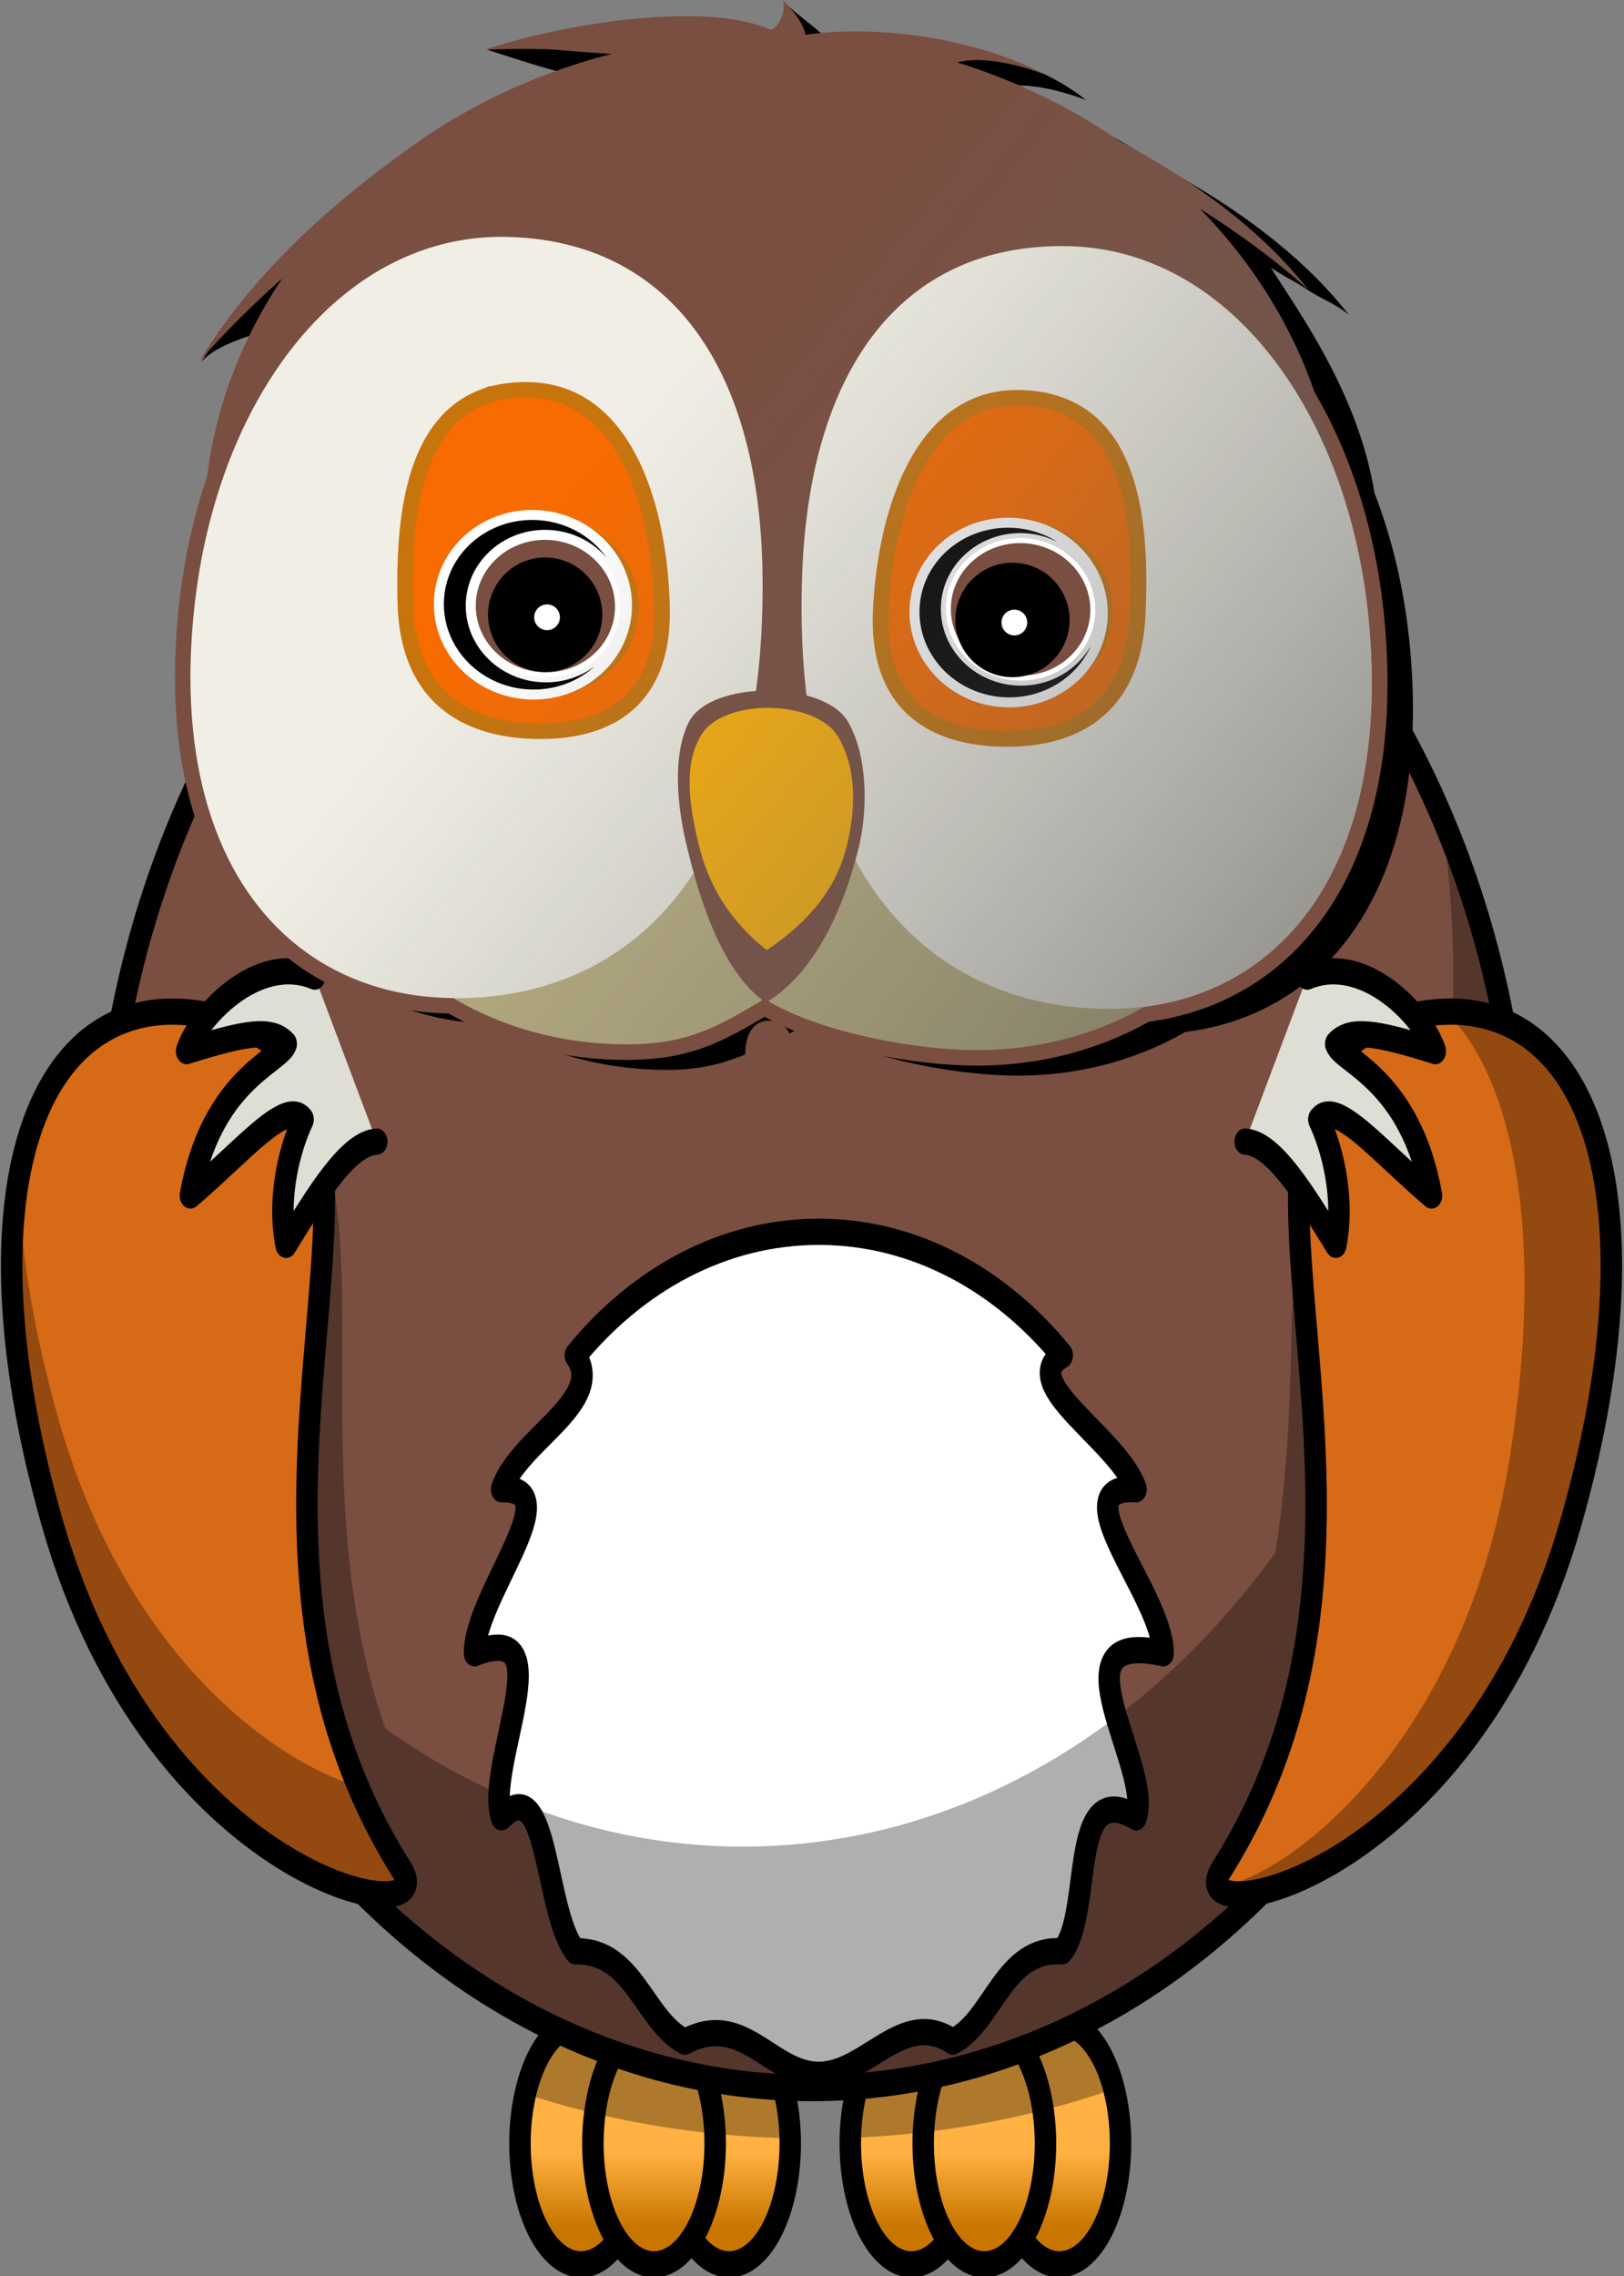 <svg xmlns="http://www.w3.org/2000/svg" xmlns:xlink="http://www.w3.org/1999/xlink" viewBox="0 0 309.3 433.42"><rect x="0" y="0" width="309.3" height="433.42" fill="#808080" stroke="none"/><defs><linearGradient id="b" y2="362.28" xlink:href="#a" gradientUnits="userSpaceOnUse" x2="219.61" gradientTransform="matrix(1.781 0 0 1.706 -73.145 422.43)" y1="354.02" x1="219.61"/><linearGradient id="a"><stop offset="0" stop-color="#ffb142"/><stop offset="1" stop-color="#c87600"/></linearGradient><linearGradient id="c" y2="362.28" xlink:href="#a" gradientUnits="userSpaceOnUse" x2="238.98" gradientTransform="matrix(1.781 0 0 1.706 -107.65 422.43)" y1="354.02" x1="238.98"/><linearGradient id="d" y2="362.28" xlink:href="#a" gradientUnits="userSpaceOnUse" x2="229.44" gradientTransform="matrix(1.781 0 0 1.706 -90.645 422.43)" y1="354.02" x1="229.44"/><linearGradient id="e" y2="362.28" xlink:href="#a" gradientUnits="userSpaceOnUse" x2="176.39" gradientTransform="matrix(1.781 0 0 1.706 3.855 422.43)" y1="354.02" x1="176.39"/><linearGradient id="f" y2="362.28" xlink:href="#a" gradientUnits="userSpaceOnUse" x2="195.75" gradientTransform="matrix(1.781 0 0 1.706 -30.645 422.43)" y1="354.02" x1="195.75"/><linearGradient id="g" y2="362.28" xlink:href="#a" gradientUnits="userSpaceOnUse" x2="186.21" gradientTransform="matrix(1.781 0 0 1.706 -13.645 422.43)" y1="354.02" x1="186.21"/><linearGradient id="h" y2="254.73" gradientUnits="userSpaceOnUse" x2="558.96" gradientTransform="rotate(-36.238 115.755 819.587)" y1="537.73" x1="529.12"><stop offset="0" stop-color="#363636"/><stop offset="1" stop-color="#757575" stop-opacity="0"/></linearGradient></defs><path d="M308.04 1024.7a14.25 23.024 0 01-28.5 0 14.25 23.024 0 1128.5 0z" stroke-linejoin="round" stroke="#000" stroke-linecap="round" stroke-width="5" fill="url(#b)" transform="matrix(.817 0 0 1 -101.164 -616.55)"/><path d="M273.54 1024.7a14.25 23.024 0 01-28.5 0 14.25 23.024 0 1128.5 0z" stroke-linejoin="round" stroke="#000" stroke-linecap="round" stroke-width="5" fill="url(#c)" transform="matrix(.817 0 0 1 -101.164 -616.55)"/><path d="M290.54 1024.7a14.25 23.024 0 01-28.5 0 14.25 23.024 0 1128.5 0z" stroke-linejoin="round" stroke="#000" stroke-linecap="round" stroke-width="5" fill="url(#d)" transform="matrix(.817 0 0 1 -101.164 -616.55)"/><path d="M385.04 1024.7a14.25 23.024 0 01-28.5 0 14.25 23.024 0 1128.5 0z" stroke-linejoin="round" stroke="#000" stroke-linecap="round" stroke-width="5" fill="url(#e)" transform="matrix(.817 0 0 1 -101.164 -616.55)"/><path d="M350.54 1024.7a14.25 23.024 0 01-28.5 0 14.25 23.024 0 1128.5 0z" stroke-linejoin="round" stroke="#000" stroke-linecap="round" stroke-width="5" fill="url(#f)" transform="matrix(.817 0 0 1 -101.164 -616.55)"/><path d="M367.54 1024.7a14.25 23.024 0 01-28.5 0 14.25 23.024 0 1128.5 0z" stroke-linejoin="round" stroke="#000" stroke-linecap="round" stroke-width="5" fill="url(#g)" transform="matrix(.817 0 0 1 -101.164 -616.55)"/><path d="M110.751 385.05c-4.745 0-8.81 5.63-10.625 13.688 15.505 5.074 32.54 8.034 50.443 8.438-.244-12.285-5.348-22.125-11.621-22.125-2.698 0-5.177 1.827-7.152 4.875-1.975-3.048-4.453-4.875-7.15-4.875-2.605 0-5.008 1.704-6.948 4.562-1.94-2.858-4.343-4.562-6.947-4.562zm62.931 0c-6.257 0-11.353 9.79-11.62 22.031 17.883-.704 34.829-3.983 50.212-9.344-1.918-7.515-5.85-12.688-10.395-12.688-2.698 0-5.176 1.828-7.151 4.875-1.975-3.047-4.454-4.875-7.152-4.875-2.603 0-5.006 1.705-6.947 4.563-1.94-2.858-4.343-4.563-6.947-4.563z" fill-opacity=".314"/><path d="M478.7 848.59a165.56 165.56 0 01-331.13 0 165.56 165.56 0 11331.13 0z" stroke="#000" stroke-linecap="round" stroke-width="5" fill="#7a4e40" transform="matrix(.817 0 0 1 -101.164 -616.55)"/><path d="M394.97 931.37c-26.5-4.924-2.247 21.631-6.31 31.233-16.064-7.898-9.943 18.25-17.208 25.514-13.764-.736-15.912 13.143-25.514 17.207-11.602-6.437-20.156 6.31-31.233 6.31-11.076 0-17.63-12.246-31.233-6.31-9.601-4.063-11.75-17.443-25.514-17.207-7.264-7.264-6.143-34.912-17.207-25.514-4.063-9.602 14.69-38.156-6.31-31.233 0-11.076 22.246-31.631 6.31-31.233 4.064-9.602 24.443-16.75 17.207-25.514 14.528-14.528 34.594-23.517 56.747-23.517s42.22 8.99 56.747 23.517c-10.736 5.264 13.143 15.912 17.207 25.514-17.937-.898 6.311 20.156 6.311 31.233z" stroke-linejoin="round" stroke="#000" stroke-linecap="round" stroke-width="5" fill="#fff" transform="matrix(.817 0 0 1 -101.164 -616.55)"/><path d="M274.315 154.47a202.095 202.095 0 012.171 42.688c-3.001-.183-6.193.019-9.603.625-28.78 7.499-16.487 51.664-23.982 97.875-24.799 34.329-61.06 55.969-101.418 55.969-24.824 0-48.083-8.207-68.09-22.5-19.353-55.443 6.6-115.66-27.507-126.06-37.685-8.325-52.282 34.456-27.915 98.562 13.453 35.394 35.734 52.78 52.127 59.531 23.181 22.8 52.627 36.438 84.664 36.438 37.554 0 71.559-18.739 96.08-49 14.265-8.717 30.127-24.595 41.146-51.156 20.605-49.671 16.66-87.078-4.47-97.438-2.59-16.136-7.082-31.442-13.204-45.531z" fill-rule="evenodd" fill-opacity=".314"/><path d="M179.78 811.57c48.111 17.3-14.163 94.143 37.819 161.19 9.608 12.393-57.868 2.09-81.723-66.585-23.198-66.786-1.132-107.54 43.904-94.607zM446.22 811.57c-48.111 17.3 14.163 94.143-37.819 161.19-9.608 12.393 57.868 2.09 81.723-66.585 23.198-66.786 1.132-107.54-43.904-94.607z" fill-rule="evenodd" stroke="#000" stroke-width="5" fill="#d66a17" transform="matrix(.817 0 0 1 -101.164 -616.55)"/><path d="M428.55 802.52c13.389-4.609 27.221 7.584 29.865 14.18-13.512-3.452-19.72-4.426-23.218-1.38 1.507 3.37 17.408 6.741 22.337 28.87-12.429-8.616-22.304-18.576-26.272-14.483 2.882 5.034 6.2 14.497 3.964 23.881-7.142-9.424-14.44-19.378-21.142-19.648M197.19 802.52c-13.389-4.609-27.221 7.584-29.865 14.18 13.512-3.452 19.72-4.426 23.218-1.38-1.507 3.37-17.408 6.741-22.337 28.87 12.429-8.616 22.304-18.576 26.272-14.483-2.882 5.034-6.2 14.497-3.964 23.881 7.142-9.424 14.44-19.378 21.142-19.648" stroke-linejoin="round" fill-rule="evenodd" stroke="#000" stroke-linecap="round" stroke-width="5" fill="#dfded5" transform="matrix(.817 0 0 1 -101.164 -616.55)"/><path d="M276.408 192.63c-.338 0-.68.02-1.022.031 13.25 13.065 18.857 43.297 12.08 85.344-9.009 55.895-43.788 80.008-55.346 81.281 3.753 6.527 49.831-8.126 67.3-69.656 16.59-58.438 4.838-96.95-23.012-97zM3.53 224.82c-2.82 16.506-1.06 38.673 6.36 64.812 19.497 68.676 74.641 78.987 66.788 66.594a110.502 110.502 0 01-8.427-16.062c-15.49-4.541-44.173-24.376-57.134-70.031-4.805-16.927-7.236-32.18-7.585-45.312zm58.258 6.344c-.721 8.536-1.517 17.612-1.864 27.125.812-9.79 1.7-18.941 1.864-27.125z" fill-rule="evenodd" fill-opacity=".314"/><g><g color="#000"><path d="M92.843 9.463s15.1 5.086 19.327 5.478c3 .278 8.6.003 12.172.224-14.869 3.788-28.435 10.288-39.929 18.91-15.09 10.875-35.468 18.417-44.365 32.136a94.49 94.49 0 00-1.733 2.757c4.644-5.415 17.69-6.107 23.345-11.163-9.348 13.83-14.859 29.933-15.048 47.207-.014 1.337.04 2.614.09 3.874-.766 3.618-1.36 7.32-1.788 11.125-5.36 47.73 16.819 73.86 47.836 74.884.46.015.915.01 1.375.016 9.035 5.374 19.999 8.61 31.866 8.803 6.963.114 11.446-1.08 15.958-2.937-.052-8.097 6.68-7.442 8.45-3.984.974-.568 1.981-1.151 3.037-1.778 9.293 5.89 26.859 9.588 39.35 9.79 12.251.2 23.623-2.91 32.94-8.296 27.567-3.419 46.847-28.463 42.849-72.871-.962-10.682-3.298-20.73-6.8-29.763-3.022-18.692-14.095-33.995-19.728-42.894 4.48 2.828 3.344 1.838 6.915 4.175 2.53 1.654 5.939 2.98 8.02 4.893a80.211 80.211 0 00-7.19-8.01c-7.947-7.752-17.824-14.52-28.69-20.318-9.238-6.401-19.684-11.51-30.996-15.008 4.146-1.132 10.647.024 16.703 2.325-9.703-7.807-26.98-12.992-45.555-7.555-.447-2.214-9.372-8.537-11.375-10.61.563 1.676 4.448 9.13 2.581 10.047-12.384-5.659-45.178-6.35-59.62-1.457zm5.646 93.376a14.694 14.694 0 015.54-.984c7.848.128 14.131 6.322 14.049 13.81-.082 7.487-6.503 13.446-14.352 13.318-7.849-.127-14.15-6.282-14.068-13.77.062-5.615 3.705-10.397 8.83-12.374zm90.493.617a14.694 14.694 0 015.54-.984c7.85.128 14.161 6.311 14.08 13.798-.083 7.488-6.533 13.458-14.382 13.33-7.849-.128-14.16-6.311-14.079-13.798.062-5.616 3.716-10.369 8.842-12.346z" fill-rule="evenodd"/><path d="M96.172 45.116c-31.027-.505-54.601 30.16-59.078 70.028-5.36 47.73 16.828 73.85 47.845 74.872.46.015.917.017 1.377.022 9.031 5.367 20.014 8.62 31.873 8.812 12.497.204 18.011-3.094 27.433-8.685 9.293 5.89 26.876 9.57 39.368 9.772 12.227.199 23.56-2.89 32.868-8.257 27.597-3.392 46.912-28.46 42.911-72.897-3.601-39.998-26.517-71.42-57.544-71.925-31.027-.505-49.115 22.871-50.45 62.917a175.55 175.55 0 00-.096 4.394c-.05.03-.095.06-.144.089-2.3-1.46-4.765-2.765-7.32-3.926-.002-.229.01-.45.008-.68-.456-40.075-18.025-64.032-49.051-64.537z" stroke="#7a4e40" stroke-linecap="round" stroke-width="5.938" fill="none"/><path d="M90.578 110.562c-16.79 7.914-28.167 22.896-28.355 40.234-.285 26.025 24.785 47.54 55.963 48.048 12.497.204 18.005-3.067 27.427-8.659 9.293 5.89 26.877 9.548 39.368 9.751 31.177.507 56.711-20.184 56.997-46.208.219-19.935-14.459-37.228-35.342-44.459 1.265 2.061 1.998 4.453 1.97 7.005-.082 7.488-6.532 13.458-14.38 13.33-7.85-.128-14.162-6.311-14.08-13.799.045-4.083 2.002-7.706 5.03-10.142-12.17-.054-23.453 3.126-32.658 8.591-9.295-5.896-20.807-9.494-33.304-9.697-2.239-.036-4.444.078-6.616.254 3.37 2.539 5.538 6.458 5.49 10.856-.082 7.488-6.503 13.447-14.352 13.319-7.849-.128-14.15-6.282-14.068-13.77.018-1.638.344-3.206.92-4.653z" fill-rule="evenodd" fill="#bdb281"/><path d="M92.442 9.447s9.857-.32 14.085.072c3 .278 6.395.533 9.968.754-14.869 3.787-28.424 10.317-39.918 18.94C60.482 40.812 46.801 54.099 37.9 68.923 42.543 63.51 48.165 58 53.82 52.944c-9.348 13.83-14.817 29.951-15.007 47.225-.578 52.645 49.59 44.9 109.271 45.871s106.39 10.29 106.967-42.353c.268-24.414-9.796-46.858-26.61-64.01 6.811 4.301 14.649 9.914 20.731 15.5-8.733-11.172-21.449-20.579-35.898-28.288-9.239-6.401-19.685-11.51-30.997-15.008 4.146-1.132 10.636-.005 16.692 2.296-12.67-6.727-31.466-9.585-45.554-7.555-.448-2.214-2.286-4.527-4.289-6.6.563 1.677-.397 4.778-2.263 5.695-12.385-5.66-39.986-1.16-54.427 3.733zm6.051 93.39a14.694 14.694 0 015.54-.984c7.849.128 14.132 6.322 14.05 13.81-.083 7.487-6.504 13.446-14.352 13.318-7.85-.127-14.15-6.282-14.068-13.77.061-5.615 3.705-10.397 8.83-12.374zm90.494.617a14.694 14.694 0 015.54-.984c7.849.128 14.16 6.311 14.079 13.799-.082 7.487-6.532 13.457-14.381 13.33-7.849-.128-14.161-6.312-14.079-13.8.062-5.615 3.716-10.368 8.841-12.345z" fill-rule="evenodd" fill="#7a4e40"/><path d="M79.568 47.988c-22.61 8.46-38.856 34.769-42.495 67.16-5.36 47.73 16.848 73.85 47.865 74.874 30.478 1.014 60.989-19.106 60.292-80.375-.456-40.075-18.023-64.037-49.05-64.543a45.1 45.1 0 00-16.612 2.884zm18.92 54.851a14.694 14.694 0 015.54-.984c7.85.128 14.132 6.322 14.05 13.81-.082 7.487-6.503 13.446-14.352 13.318-7.849-.127-14.15-6.282-14.068-13.77.062-5.615 3.705-10.397 8.83-12.374zM184.737 49.89c-19.675 7.497-30.932 28.606-31.975 59.892-2.04 61.225 28.025 82.337 58.515 82.316 31.028-.014 53.78-25.406 49.468-73.293-3.601-39.998-26.515-71.424-57.542-71.93-6.787-.11-12.957.914-18.467 3.014zm4.25 53.563a14.694 14.694 0 015.54-.984c7.848.128 14.16 6.311 14.078 13.799-.082 7.487-6.532 13.457-14.38 13.33-7.85-.128-14.161-6.312-14.08-13.8.062-5.615 3.717-10.368 8.842-12.345z" fill-rule="evenodd" fill="#f1efe5"/><path d="M145.981 182.374c-16.445-12.485-17.185-31.199-13.546-43.607 2.009-6.853 26.851-8.488 29.259.477 3.835 14.276 4.6 29.944-15.713 43.13z" fill-rule="evenodd" fill="#ffb20a"/><path d="M131.146 137.589c-3.129 6.382-2.186 16.05-.28 23.815 1.906 7.765 5.902 22.633 14.332 29.033l.664.517.702-.468c10.343-6.714 15.042-21.305 16.92-28.817 1.878-7.512 1.764-17.875-2.01-24.287-4.616-7.846-26.345-7.917-30.328.207zm2.46 2.297c4.383-7.044 21.84-6.688 26.025.424 3.694 6.278 3.303 14.132 1.625 20.843-1.713 6.856-5.842 13.46-15.229 19.77-7.505-5.954-11.163-12.815-12.923-19.988-1.726-7.03-3.11-15.245.501-21.048z" fill-rule="evenodd" fill="#7a4e40"/><path d="M91.856 75.651C78.37 80.914 76.83 99.626 77.2 114.764c.44 17.941 11.545 24.244 25.04 24.464 13.497.22 24.283-5.731 23.844-23.672-.44-17.942-6.523-41.002-25.441-41.31-3.38-.055-6.29.432-8.787 1.406zm5.83 25.32a16.846 16.846 0 016.354-1.124c9.01.147 16.25 7.261 16.156 15.855-.094 8.594-7.473 15.436-16.481 15.29-9.009-.148-16.269-7.22-16.174-15.815.07-6.446 4.262-11.937 10.144-14.206zM186.107 77.193c-12.849 5.274-17.655 23.917-18.358 39.037-.833 17.92 9.844 24.25 23.34 24.47s24.752-5.74 25.584-23.66c.833-17.92-.93-40.94-22.562-41.292-2.956-.048-5.625.468-8.005 1.445zm2.163 24.63a16.643 16.643 0 016.268-1.091c8.863.144 16.01 7.122 15.917 15.578-.093 8.456-7.38 15.178-16.244 15.033-8.864-.144-16.01-7.121-15.917-15.578.07-6.342 4.188-11.709 9.976-13.941z" fill-rule="evenodd" stroke="#c7740d" stroke-linecap="round" stroke-width="2.969" fill="#f76b00"/><path d="M94.689 99.29c-6.46 2.491-11.024 8.489-11.101 15.567-.104 9.437 7.845 17.235 17.738 17.396 9.893.16 17.982-7.358 18.085-16.796.104-9.437-7.845-17.235-17.738-17.396-2.473-.04-4.83.398-6.984 1.228zm3.805 3.542a14.694 14.694 0 015.54-.984c7.849.127 14.132 6.322 14.05 13.81-.083 7.487-6.504 13.446-14.353 13.318-7.848-.128-14.15-6.282-14.068-13.77.062-5.615 3.705-10.397 8.83-12.374zM185.276 100.78c-6.46 2.491-11.023 8.489-11.1 15.567-.104 9.437 7.845 17.235 17.737 17.395 9.893.161 18.011-7.368 18.115-16.806.103-9.437-7.845-17.235-17.738-17.395a18.68 18.68 0 00-7.014 1.238zm3.713 2.675a14.694 14.694 0 015.54-.984c7.848.128 14.16 6.311 14.078 13.799-.082 7.487-6.532 13.457-14.38 13.33-7.85-.128-14.161-6.312-14.08-13.8.062-5.615 3.717-10.368 8.842-12.345z" fill-rule="evenodd" stroke="#fff" stroke-linecap="round" stroke-width="1.905"/><path d="M146.97 20.75s9.338 3.174 13.156 5.031a328.179 328.179 0 009.063 4.25c-15.25-1.696-30.236-.394-44.031 3.625-17.955 4.86-34.434 11.86-47.595 21.562a94.489 94.489 0 00-2.593 1.969c6.254-3.43 13.457-6.606 20.53-9.344C81.88 57.491 71.08 70.62 64.814 86.718c-.485 1.246-.884 2.46-1.282 3.656a116.724 116.724 0 00-5.625 9.782c-21.838 42.778-10.29 75.049 18.375 86.938.426.176.884.332 1.313.5 6.561 8.213 15.681 15.106 26.719 19.469 11.624 4.595 17.931 3.443 28.719 1.53 6.62 8.788 21.788 18.44 33.406 23.032 11.394 4.504 23.101 5.633 33.719 3.875 27.003 6.516 53.872-10.126 65.781-53.094 2.865-10.336 4.22-20.593 4.125-30.281 3.76-18.557 1.278-37.657-6.438-55.156 4.859 6.425 10.184 14.44 13.906 21.812-4.234-13.533-12.82-26.85-23.625-39.156-6.39-9.246-14.365-17.678-23.719-24.938 4.28.402 9.956 3.743 14.812 8.031-9.486-10.761-26.068-20.059-39.968-23.125.361-2.23-.544-5.073-1.688-7.719-.064 1.767-2.056 4.331-4.125 4.531-9.595-9.66-37.011-15.147-52.25-15.656zm-27.25 89.531c1.831-.015 3.706.31 5.531 1.031 7.3 2.886 10.997 10.897 8.281 17.875-2.715 6.978-10.825 10.292-18.125 7.406-7.3-2.885-11.028-10.866-8.312-17.844 2.037-5.233 7.132-8.424 12.625-8.468zm84.47 32.47c1.831-.015 3.706.31 5.531 1.031 7.3 2.886 11.028 10.897 8.313 17.875-2.716 6.978-10.856 10.292-18.156 7.406-7.3-2.885-11.028-10.897-8.313-17.875 2.037-5.233 7.132-8.393 12.625-8.437z" fill-rule="evenodd" fill="url(#h)" transform="rotate(-20.636 88.664 164.857)"/></g><path d="M734.52 604.04a16.387 16.387 0 11-32.774 0 16.387 16.387 0 1132.774 0z" stroke="#000" stroke-linecap="round" stroke-width="5" transform="matrix(.576 0 0 .577 -220.814 -230.48)"/><path d="M195.64 118.542a2.45 2.45 0 01-4.9 0 2.45 2.45 0 114.9 0z" fill="#fff"/><g><path d="M734.52 604.04a16.387 16.387 0 11-32.774 0 16.387 16.387 0 1132.774 0z" stroke="#000" stroke-linecap="round" stroke-width="5" transform="matrix(.576 0 0 .577 -309.814 -231.48)"/><path d="M106.64 117.542a2.45 2.45 0 01-4.9 0 2.45 2.45 0 114.9 0z" fill="#fff"/></g></g></svg>